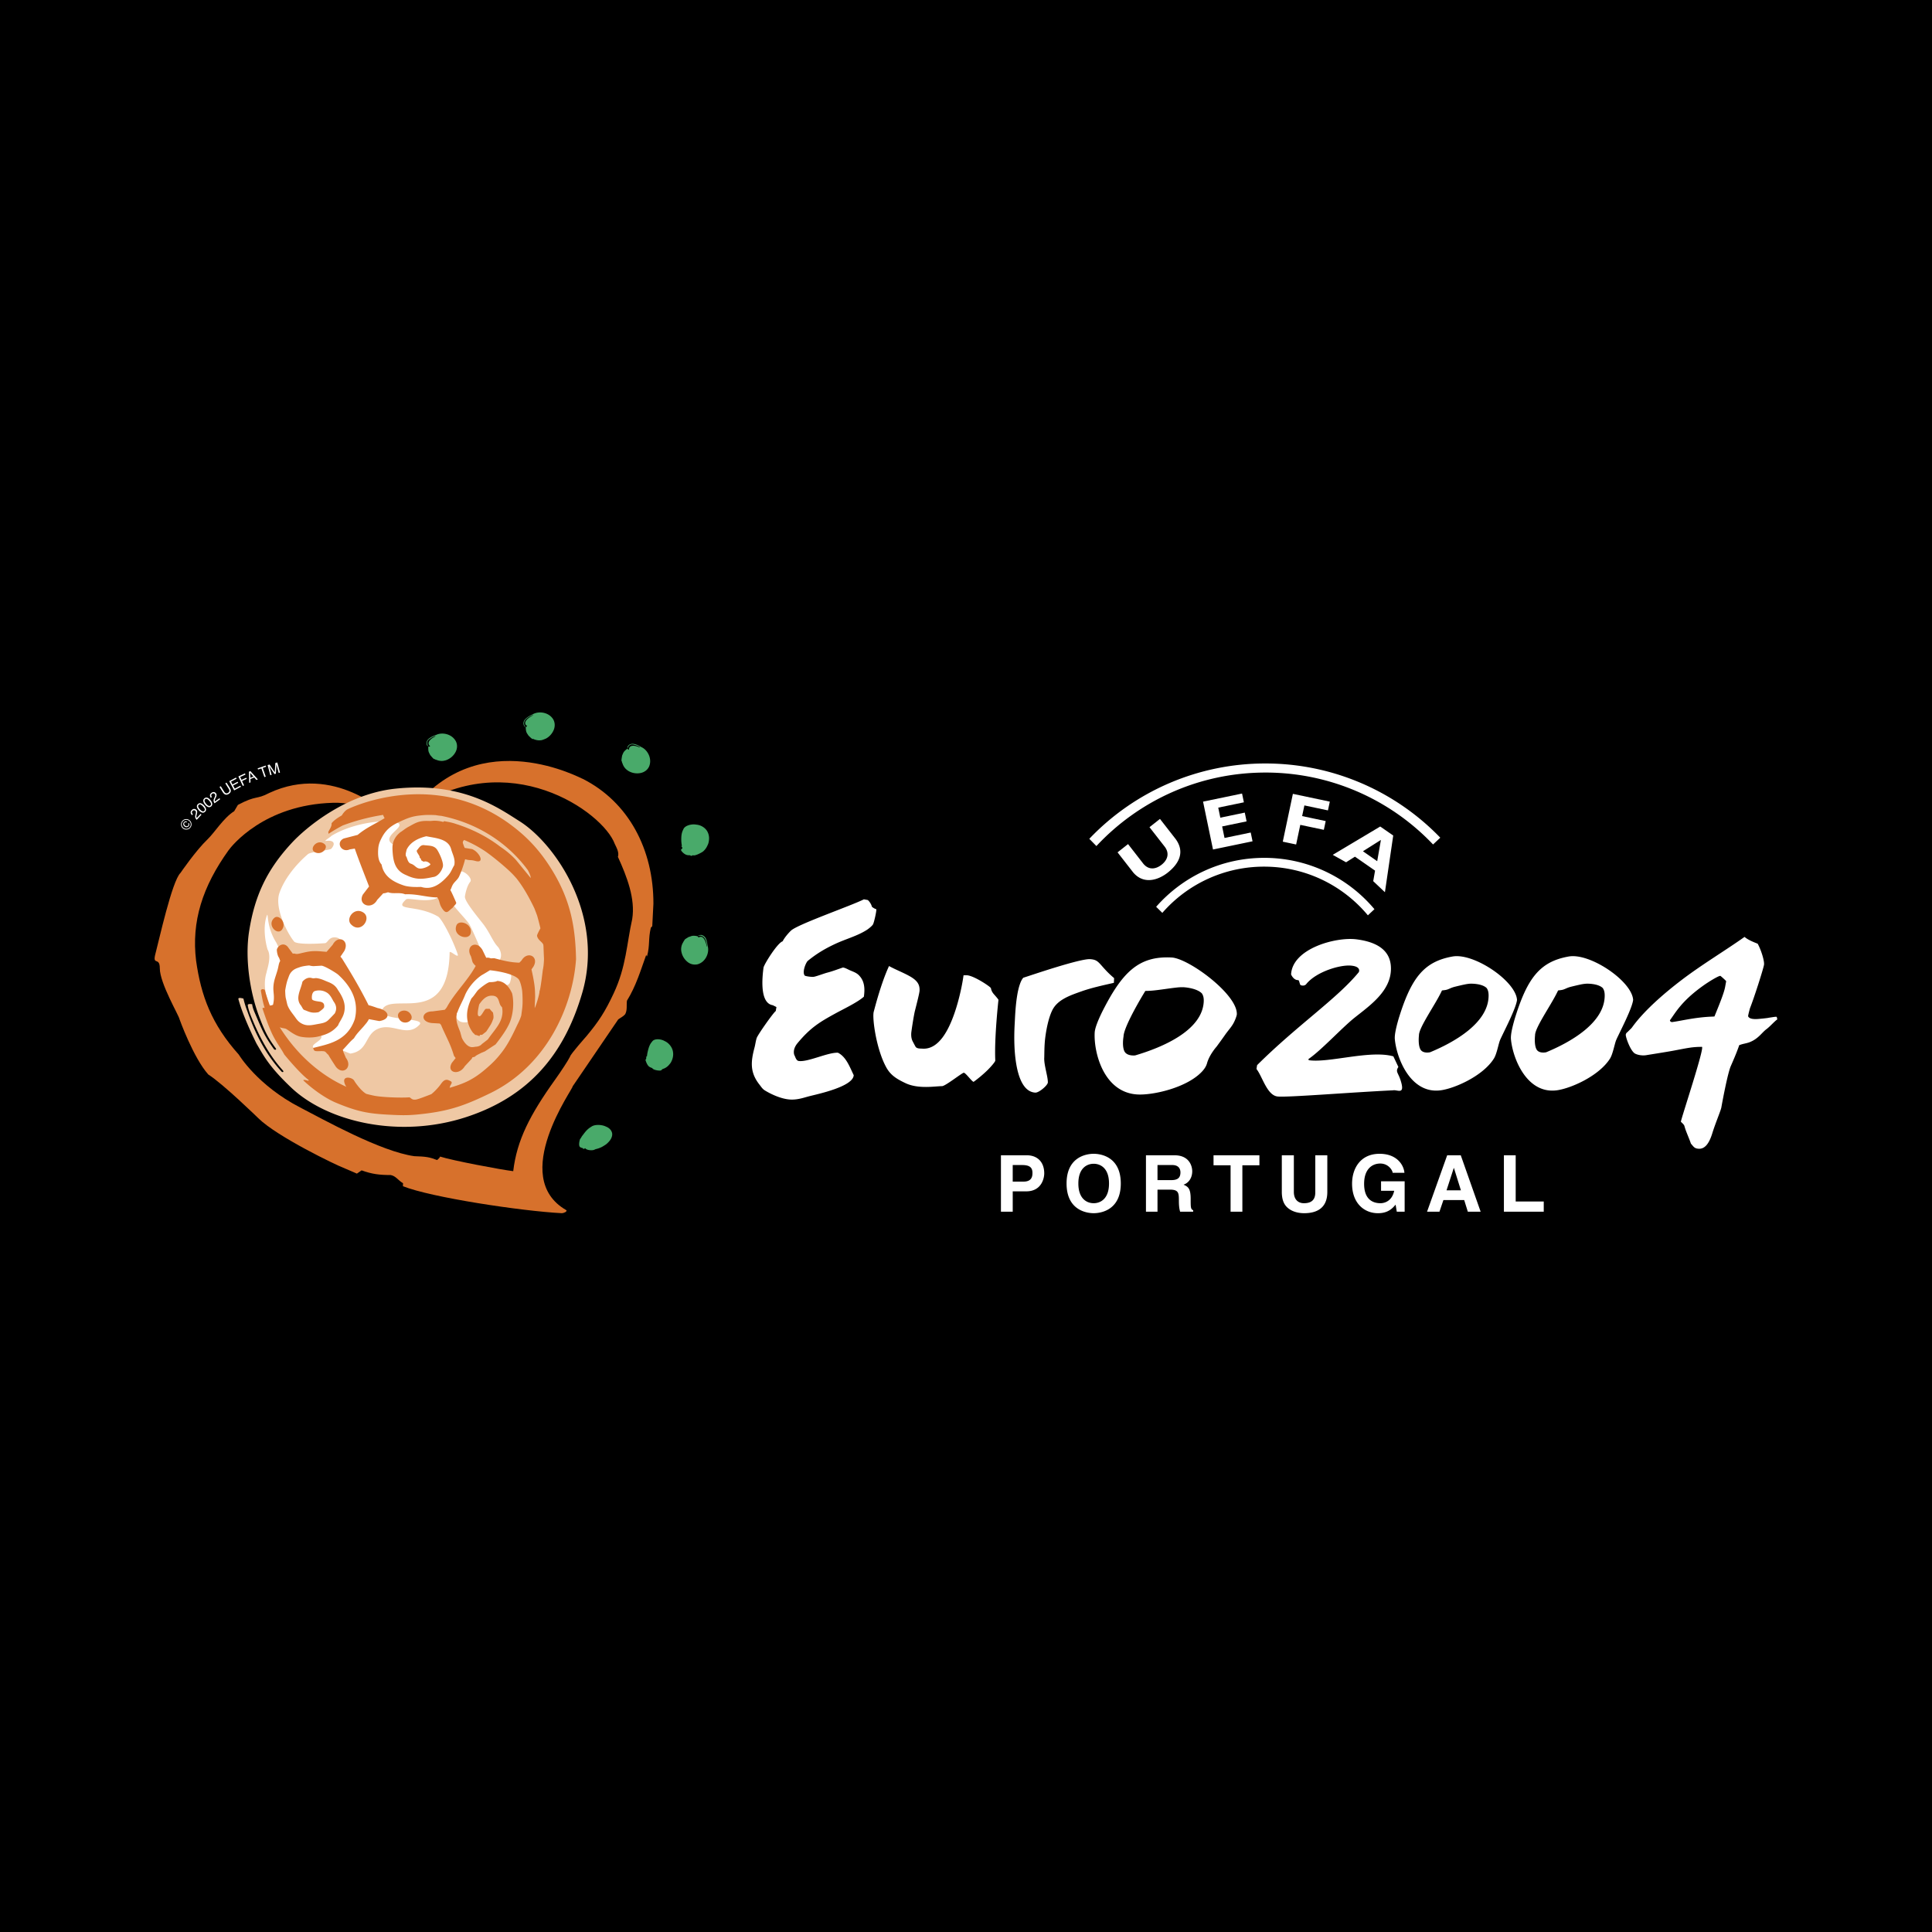 <svg xmlns="http://www.w3.org/2000/svg" width="2500" height="2500" viewBox="0 0 192.756 192.756"><g fill-rule="evenodd" clip-rule="evenodd"><path d="M0 0h192.756v192.756H0V0z"/><path d="M101.039 118.861h1.35c1.512 0 1.795-1.286 1.795-1.796 0-1.105-.658-1.803-1.748-1.803h-2.572v5.629h1.176v-2.03h-.001zm0-.972v-1.653h.934c.729 0 1.035.227 1.035.775 0 .251 0 .878-.879.878h-1.09zM106.412 118.077c0 2.643 1.961 2.964 2.705 2.964.746 0 2.705-.321 2.705-2.964 0-2.642-1.959-2.963-2.705-2.963-.744 0-2.705.322-2.705 2.963zm1.176 0c0-1.576.895-1.968 1.529-1.968s1.529.392 1.529 1.968-.895 1.968-1.529 1.968-1.529-.392-1.529-1.968zM114.332 120.892h1.152v-2.203h1.215c.871 0 .918.298.918 1.066 0 .58.047.87.125 1.137h1.301v-.148c-.25-.095-.25-.299-.25-1.121 0-1.051-.252-1.224-.713-1.427.555-.188.869-.722.869-1.342 0-.486-.273-1.591-1.771-1.591h-2.846v5.629zm1.152-3.152v-1.505h1.467c.689 0 .822.438.822.736 0 .557-.299.769-.91.769h-1.379zM123.951 116.259h1.701v-.996h-4.578v.996h1.701v4.633h1.176v-4.633zM132.428 115.263h-1.201v3.708c0 .683-.328 1.074-1.137 1.074-.549 0-1.002-.346-1.002-1.129v-3.653h-1.201v3.731c.016.565.135 1.019.439 1.364.502.557 1.27.683 1.787.683 1.42 0 2.314-.635 2.314-2.117v-3.661h.001zM137.789 118.806h1.311c-.244 1.137-1.105 1.239-1.365 1.239-.799 0-1.637-.4-1.637-1.937 0-1.443.775-2.022 1.613-2.022.832 0 1.232.706 1.232.925h1.176c-.064-.775-.746-1.896-2.471-1.896-1.896-.009-2.752 1.441-2.752 2.979 0 1.976 1.232 2.948 2.588 2.948 1.027 0 1.459-.51 1.756-.855l.117.706h.785v-3.033h-2.354v.946h.001zM144.008 119.731h2.076l.361 1.16h1.279l-1.984-5.629h-1.355l-2.008 5.629h1.238l.393-1.16zm1.035-3.199h.016l.697 2.228h-1.436l.723-2.228zM151.221 115.263h-1.176v5.629h3.975v-1.02h-2.799v-4.609zM115.965 91.078a13.444 13.444 0 0 1 10.15-4.613c4.164 0 7.887 1.889 10.359 4.857l.654-.612a14.33 14.33 0 0 0-10.994-5.122c-4.297 0-8.154 1.89-10.785 4.883l.616.607zM124.967 83.936l-3.946.819-.992-4.775 3.891-.808.182.875-2.557.531.207 1.002 2.439-.507.182.875-2.439.507.238 1.149 2.613-.543.182.875zM132.49 80.854l-2.351-.497-.225 1.064 2.352.497-.186.874-2.35-.496-.414 1.959-1.332-.281 1.008-4.772 3.684.778-.186.874zM138.174 89.017l-1.168-1.104.184-1.049-2.006-1.394-.887.56-1.33-.742 4.738-2.827 1.297.9-.828 5.656zm-.401-5.218l-1.791 1.131 1.422.99.369-2.121zM116.504 87.062c-.875.693-2.355 1.26-3.441-.014l-1.564-2.009 1.047-.825 1.535 1.973c.555.653 1.252.526 1.807.09.555-.435.84-1.085.334-1.778l-1.537-1.971 1.045-.825 1.566 2.009c.934 1.283.356 2.439-.792 3.35z" fill="#fff"/><path d="M142.977 84.254a23.007 23.007 0 0 0-16.721-7.176c-6.656 0-12.656 2.821-16.867 7.333l-.709-.723a24.207 24.207 0 0 1 17.562-7.515 24.206 24.206 0 0 1 17.455 7.403l-.72.678zM172.219 97.905c.049-.008-.535-.528-.576-.541-.127-.037-1.1.522-1.891 1.103-2.012 1.472-2.594 2.576-3.113 3.284-.109.148.154.225.154.225.891-.108 2.297-.488 4.062-.549l.195-.013.107-.262c.414-1.015.859-2.117.961-2.695l.101-.552zm-7.908 7.358c-.307.068-.822.041-1.18-.145-.463-.25-.963-1.686-.926-1.896a.342.342 0 0 1 .156-.239l.391-.388c.107-.065 1.08-1.823 5.076-4.861 2.014-1.529 4.314-2.902 6.225-4.259.387.339 1.111.596 1.311.68.371.676.691 1.77.631 2.104-.082.472-1.018 3.387-1.398 4.326 0 0-.211.755-.184.814.129.296.666.287.982.265.188-.014.879-.08 1.025-.112.123-.025.555-.088.67-.103.273-.009.133-.01.24.247-.33.237-.738.725-1.094.986-.459.339-.811.97-1.701 1.307-.248.094-.613.152-.805.216l-.203.067-.072.201c-.242.674-.48 1.218-.775 1.894-.301.691-.803 3.343-.941 4.121-.055.316-.592 1.567-.912 2.606-.334 1.081-.803 1.62-1.471 1.503a.628.628 0 0 1-.344-.151 1.661 1.661 0 0 1-.154-.165l-.158-.188c-.1-.311-.285-.737-.445-1.153a5.523 5.523 0 0 1-.199-.594c-.049-.187-.359-.406-.354-.438.09-.514 2.406-7.463 2.096-7.463-.992 0-1.463.124-2.895.391-.637.118-2.592.427-2.592.427zM135.322 93.716c2.939.369 3.457 1.787 3.453 2.937-.006 2.226-2.092 3.66-3.617 4.874-1.268 1.008-3.336 3.265-4.615 4.136.006.067.021.072.037.113 2.029.295 6.113-1.041 8.436-.383l.5 1.059c-.348.538.039.543.312 1.649.271 1.107-.432.605-.838.68-4.488.218-10.432.713-11.506.618-1.074-.094-1.541-2.015-2.123-2.741.018-.121.047-.342.066-.394 4.01-3.986 7.973-6.623 10.141-9.274 0 0 .291-.558-.783-.651-1.074-.095-3.4.585-4.43 1.805 0 0-.17.296-.582.146-.109-.04-.131-.509-.262-.505-.465.013-.699-.566-.699-.566.129-2.584 4.465-3.761 6.51-3.503zM87.436 90.717c.01.234-.23 1.327-.34 1.513-.099.169-.465.454-.63.558-.981.617-2.074.888-3.13 1.382-.916.428-1.806.923-2.768 1.716-.245.313-.541 1.164-.271 1.455.157.076.732.146.906.112.311-.058 1.015-.331 1.34-.415.567-.147 1.006-.327 1.562-.511.238.039.445.167.662.264.291.131.632.237.872.459.636.593.662 1.384.551 2.188-.642.571-1.991 1.209-2.779 1.639-1.624.887-2.541 1.437-3.839 2.995-.567.681-.313 1.212-.313 1.212.059.055.15.523.415.567.9.146 2.893-.861 3.924-.821.829.4 1.202 1.475 1.576 2.237-.044 1.144-3.576 1.885-4.425 2.101-.513.13-1.086.35-1.8.337-1.109-.021-2.372-.738-2.683-.943-.205-.135-.342-.359-.491-.546-.972-1.228-.873-2.295-.493-3.716.079-.298.119-.66.216-.944.113-.33 1.639-2.5 1.9-2.688l.067-.396-.364-.182c-1.334-.207-1.045-2.824-.926-3.74.043-.324 1.389-2.479 1.908-2.634.177-.353.532-.774.818-1.055.646-.636 5.997-2.483 7.291-3.136l.39.072c.171.145.363.444.406.667.125.11.289.203.448.253zM117.369 98.53c-.283.03-.613.075-.957.123-.656.091-1.365.193-1.867.206l-.277.007-.143.238c-.805 1.332-2.01 3.519-2.029 4.299 0 0-.168.916.076 1.46.244.541 1.084.435 1.084.435 2.727-.802 6.689-2.48 6.84-5.356.02-.39-.051-.626-.18-.824-.531-.554-1.805-.62-1.805-.62a4.455 4.455 0 0 0-.742.032zm6.029 2.68c-.004.082-.125.51-.363.927-.225.391-.488.654-.791 1.084-.307.44-.619.865-.867 1.203 0 0-.715.793-.953 1.66-.1.363-.322.632-.492.818-1.506 1.619-4.873 2.375-6.432 2.294-3.393-.178-4.387-4.2-4.283-6.172.025-.485.359-1.266.713-2.004 2.018-4.02 3.67-5.663 6.967-5.49 1.703.09 6.605 3.699 6.501 5.68zM109.74 96.154c.174.184.357.406.602.666.215.229.479.485.814.768l-.025.469c-.998.231-2.186.48-3.244.855-1.189.421-2.422.844-2.928 1.938-.344.729-.557 1.783-.668 2.626-.113.854-.09 1.76-.107 2.069-.01.209.018.444.053.663.037.218.086.457.137.696.047.223.096.445.129.65.033.202.045.35.041.445-.016.285-.879 1.029-1.25 1.011-1.078-.057-1.689-1.305-1.951-3.167-.246-1.746-.113-3.552-.098-3.863.023-.416.057-1.431.203-2.43.07-.477.166-.949.303-1.345.117-.342.242-.551.346-.657.555-.177 1.906-.636 3.281-1.054 1.512-.462 2.898-.824 3.363-.8.53.031.724.17.999.46zM91.371 104.47c.046.04.132.127.401.142l.302.013c.847.044 1.503-.498 1.979-1.139.484-.653.869-1.519 1.167-2.375.529-1.521.829-3.141.911-3.803.075-.003.213-.01.346-.004.682.035 2.361 1.145 2.389 1.292.037.235.146.415.254.548.055.068.5.555.496.618 0 0-.424 3.785-.316 6.043.006.138-.531.724-.775.963-.447.438-.98.875-1.387 1.167-.18-.021-.81-.933-.99-.906-.21.041-1.833 1.336-2.162 1.336-.661 0-2.352.313-3.639-.297-.87-.412-1.476-.776-1.913-1.557-1.006-1.801-1.433-4.953-1.261-5.573.121-.441.732-2.849 1.525-4.557.248.138.508.263.761.381.423.197.865.392 1.263.612.785.437 1.055.839 1.022 1.469-.013.238-.221 1.065-.461 2.008-.116.454-.356 2.025-.368 2.23-.02.383.046.631.149.825.001 0 .282.542.307.564z" fill="#fff"/><path d="M146.041 98.24c-.25.053-.543.123-.846.197-.578.143-.637.295-1.08.35l-.246.029-.117.237c-.658 1.328-2.199 3.501-2.182 4.24 0 0-.111.879.129 1.373.236.49.979.318.979.318 2.385-.988 5.828-2.912 5.84-5.644.002-.369-.07-.586-.195-.763-.492-.479-1.627-.434-1.627-.434-.18.005-.419.047-.655.097zm5.309 1.487c.008.077-.039.323-.193.752-.146.401-.35.866-.557 1.317-.213.461-.434.909-.607 1.266l-.225.468-.08.173a2.268 2.268 0 0 0-.059.151c-.078.221-.156.562-.256.915-.098.345-.201.645-.328.846-1.109 1.758-3.961 2.999-5.336 3.169-2.996.37-4.383-3.245-4.547-5.11-.039-.46.152-1.244.367-1.993 1.25-4.089 2.512-5.74 5.396-6.251 2.118-.376 6.263 2.422 6.425 4.297zM157.625 98.24c-.25.053-.541.123-.844.197-.578.143-.637.295-1.082.35l-.246.029-.117.237c-.656 1.328-2.199 3.501-2.182 4.24 0 0-.111.879.129 1.373.238.49.98.318.98.318 2.383-.988 5.826-2.912 5.838-5.644.002-.369-.07-.586-.193-.763-.494-.479-1.627-.434-1.627-.434a4.038 4.038 0 0 0-.656.097zm5.311 1.487c.006.077-.039.323-.195.752-.145.401-.348.866-.557 1.317-.213.461-.432.909-.605 1.266l-.227.468-.078.173a1.64 1.64 0 0 0-.061.151c-.076.221-.156.562-.256.915-.098.345-.201.645-.326.846-1.111 1.758-3.963 2.999-5.338 3.169-2.994.37-4.383-3.245-4.545-5.11-.041-.46.152-1.244.367-1.993 1.25-4.089 2.512-5.74 5.395-6.251 2.117-.376 6.261 2.422 6.426 4.297zM18.887 82.257a.253.253 0 0 1-.054.159c-.047.062-.109.099-.188.11s-.154-.012-.229-.068a.327.327 0 0 1-.129-.19.244.244 0 0 1 .048-.209.297.297 0 0 1 .107-.091.21.21 0 0 1 .215.018l-.052.069a.161.161 0 0 0-.101-.021c-.036.005-.069.027-.098.066a.154.154 0 0 0-.016.175.26.26 0 0 0 .084.1.27.27 0 0 0 .159.061.16.16 0 0 0 .137-.071.153.153 0 0 0 .034-.096.161.161 0 0 0-.039-.098l.051-.068a.218.218 0 0 1 .071.154zm-.749.049a.434.434 0 0 0 .175.295.44.44 0 0 0 .333.089.43.43 0 0 0 .297-.173c.075-.1.103-.21.085-.333a.437.437 0 0 0-.177-.296.432.432 0 0 0-.332-.087.427.427 0 0 0-.296.173.425.425 0 0 0-.085.332zm.962-.134a.498.498 0 0 1-.1.387.498.498 0 0 1-.346.203.506.506 0 0 1-.387-.1c-.115-.087-.183-.202-.202-.344s.014-.271.101-.386a.503.503 0 0 1 .344-.204.496.496 0 0 1 .386.1.498.498 0 0 1 .204.344zM19.494 81.599a.447.447 0 0 1-.003-.256l.035-.153a.654.654 0 0 0 .021-.156.188.188 0 0 0-.059-.135.187.187 0 0 0-.14-.057.196.196 0 0 0-.135.068c-.06.064-.077.131-.051.202a.357.357 0 0 0 .088.122l-.089.095a.474.474 0 0 1-.125-.184c-.034-.107-.003-.212.092-.315.08-.085.161-.126.243-.122a.314.314 0 0 1 .209.083c.06.056.091.125.094.206a.867.867 0 0 1-.032.214l-.027.107a.627.627 0 0 0-.021.13.262.262 0 0 0 .04.159l.379-.407.088.082-.476.512a.577.577 0 0 1-.131-.195zM20.064 80.152c.09.03.186.099.285.206a.824.824 0 0 1 .188.293c.045.136.018.25-.082.342a.293.293 0 0 1-.308.07.732.732 0 0 1-.298-.21.877.877 0 0 1-.17-.249c-.064-.151-.043-.277.064-.376.097-.09.204-.116.321-.076zm.368.583c-.011-.069-.072-.163-.181-.28a.812.812 0 0 0-.225-.18c-.072-.035-.138-.024-.198.03a.173.173 0 0 0-.048.191.71.71 0 0 0 .175.264c.071.076.135.13.195.161.091.047.166.042.227-.014a.181.181 0 0 0 .055-.172zM20.715 79.598c.089.035.18.108.274.22a.838.838 0 0 1 .173.302c.038.138.005.25-.099.338a.295.295 0 0 1-.312.053.739.739 0 0 1-.286-.225.86.86 0 0 1-.157-.257c-.057-.154-.029-.279.083-.373a.3.3 0 0 1 .324-.058zm.337.602c-.008-.07-.063-.167-.166-.29a.796.796 0 0 0-.216-.191c-.07-.039-.137-.031-.199.021-.058.049-.077.111-.059.188.02.076.073.167.162.273.066.08.128.136.187.17.088.052.164.051.226-.002a.18.18 0 0 0 .065-.169zM21.311 79.927a.455.455 0 0 1 .045-.252l.064-.144a.669.669 0 0 0 .051-.149.184.184 0 0 0-.032-.144.192.192 0 0 0-.126-.083.196.196 0 0 0-.146.042c-.071.051-.1.114-.088.188a.36.36 0 0 0 .062.138l-.105.076a.437.437 0 0 1-.087-.204c-.014-.112.037-.209.15-.292.094-.068.182-.093.262-.074a.31.31 0 0 1 .189.123.285.285 0 0 1 .053.219.84.84 0 0 1-.072.204l-.047.101a.596.596 0 0 0-.045.124.262.262 0 0 0 .008.163l.449-.326.071.098-.565.41a.609.609 0 0 1-.091-.218zM22.025 78.44l.342.547c.04.064.085.11.136.138.076.042.156.036.241-.017.102-.063.149-.141.143-.233a.393.393 0 0 0-.066-.171l-.342-.547.121-.076.311.497a.694.694 0 0 1 .114.279c.013.141-.056.258-.205.351-.15.094-.284.104-.405.03a.674.674 0 0 1-.201-.224l-.311-.498.122-.076zM22.871 77.937l.672-.358.06.113-.55.292.148.281.509-.271.057.107-.509.27.166.313.56-.298.058.11-.681.362-.49-.921zM23.782 77.466l.656-.306.055.116-.529.246.135.288.464-.217.053.113-.465.216.201.431-.129.06-.441-.947zM25.281 77.479l-.32-.368.017.49.303-.122zm-.447-.485l.148-.06.743.826-.144.058-.215-.25-.383.155.013.332-.134.054-.028-1.115zM26.506 76.382l.041.118-.333.114.3.87-.136.047-.299-.87-.333.114-.04-.117.8-.276zM26.699 76.332l.196-.053.518.775.059-.93.194-.052.27 1.009-.13.035-.159-.595-.026-.103a6.014 6.014 0 0 0-.04-.153l-.06.928-.135.036-.518-.772.008.03.032.113.032.111.159.596-.13.035-.27-1.01z" fill="#fff"/><path d="M23.736 80.305c1.888-1.004 1.797-.489 3.131-1.192 6.458-3.01 11.767 2.174 11.767 2.174s-3.027-1.29-5.416-1.192c-6.871.196-10.106 4.308-10.417 4.74-2.595 3.616-3.719 7.106-3.235 11.024.491 3.475 1.524 6.31 4.263 9.365 0 0 1.821 3.046 6.11 5.266 2.421 1.253 8.033 4.391 11.396 4.863 1.178.037 1.511.092 2.278.385.086-.078.287-.245.29-.347 1.183.386 6.076 1.312 7.301 1.457.365-3.09 1.668-5.623 4.184-9.138.623-.869 1.308-1.926 1.488-2.295.024-.221 1.61-2.006 1.61-2.006 1.271-1.521 1.89-2.49 2.732-4.284 1.271-2.704 1.305-4.978 1.858-7.432.325-2.014-.521-4.218-1.426-6.201.142-.451-.14-.919-.319-1.303-1.174-3.183-10.603-9.901-20.189-3.394 6.767-8.766 17.012-3.016 17.003-3.086 4.575 2.309 7.062 7.056 7.046 12.46l-.115 2.236-.141.151c-.271 1.124-.079 1.72-.375 2.838-.061.084-.061-.173-.094-.104-.552 1.533-1.009 3.087-1.916 4.551-.061.456.054.938-.18 1.354-.197.229-.463.344-.69.513l-4.556 6.692c.182.061-6.423 9.032-.611 12.347.091.146-.312.302-.458.294-4.008-.207-13.055-1.571-15.854-2.693l.009-.298c-.5-.289-.7-.714-1.231-.816-1.111-.002-1.855-.086-2.901-.467l-.471.326s-.623-.278-1.366-.59c-.623-.225-6.574-3.073-8.468-4.938 0 0-3.497-3.412-4.991-4.361-1.501-1.684-2.872-5.519-2.872-5.519-.057-.369-1.964-3.569-1.966-5.074-.001-1.216-.78-.192-.426-1.499.323-1.19 1.643-7.219 2.489-8.021 0 0 1.526-2.233 2.701-3.352.688-.655 1.603-2.152 2.656-2.803l.372-.631z" fill="#d7712c"/><path d="M58.084 99.079c2.257-7.708-2.662-14.888-6.251-17.147-2.108-1.328-5.693-3.948-12.375-3.248-4.948.518-8.944 3.904-10.314 5.375-2.492 2.673-3.74 5.287-4.297 8.907-.417 2.707.092 6.036 1.008 8.456.629 1.662.949 2.21 1.707 3.238-.121.097-.056.128-.231.013-1.024-1.441-1.165-1.887-1.924-3.653-.248-.575-.245-.81-.248-.829 0 0-.377-.072-.436.057-.005.012-.006.328.336 1.177.584 1.449 1.546 3.573 3.147 5.354.174.184-.038.255-.155.084-2.052-2.229-3.011-4.965-3.389-6.02a9.09 9.09 0 0 1-.375-1.212s-.565-.181-.5.06c.292 1.063.838 2.473 1.806 4.432.68 1.136 1.165 2.21 3.471 4.396 3.582 3.393 10.744 5.124 17.453 2.931 6.307-2.062 9.795-6.316 11.567-12.371z" fill="#efc8a4"/><path d="M46.914 87.98c-.287.345-.47 1.049-.527 1.451-.058.402.877 1.57 1.769 2.691.691.869.991 1.778 1.484 2.305.396.423.621 1.395-.271 1.683-1.13.364-1.005-.184-1.005-.184l-.378-1.154s-.804-1.89-1.121-2.494-2.468-2.569-2.296-3.288c.045-.187.119-.394.212-.604-.368.418-.745.725-.989 1.046-.111.146-.306.238-.554.294-1.151.26-2.531-.182-2.728.014-1.313 1.212 1.033.455 3.191 1.703.385.223 1.438 2.237 1.952 3.726.2.583-.788-.426-.793-.136-.135 7.276-5.399 4.103-6.617 5.527-.912 1.398 4.367.874 3.603 1.683-1.256 1.329-2.705-.275-4.189.428-1.287.608-.91 2.172-2.707 2.448-.732-.271-1.916-.942-3.523-.486-.887-.413 1.337-.896.421-1.488-.283-.216-2.979-.341-3.22-.557-2.139-1.913-2.48-4.18-2.03-5.578.011-.202.539-1.542.094-2.284-.289-.991-.441-2.447-.051-3.421.129-.29-.066 1.196.945 2.771.25.623 1.02 1.652 1.182 1.35.042-.065 2.246.322 3.523.066.609-.122 1.227-.237 1.472-.674.135-.242.536-1.157-.205-1.281-.735-.122-.827.492-1.111.563-1.592.116-2.795.076-3.081-.137-.597-.691-1.991-3.255-1.506-4.81.482-1.44 1.652-2.898 2.878-3.946.349-.234 1.982-.357 2.297-.51.572-.632.115-.916-.56-.787-.115-.03.488-.39.595-.519 2.3-1.385 5.363-1.575 6.245-1.404 1.736.336-1.343 1.343-.224 2.183 1.008.671 2.687-2.686 6.048-.786 1.056.598.895 1.936.612 3.135a4.37 4.37 0 0 1-.207.654c.082-.085.161-.153.236-.199.432-.258 1.421.662 1.134 1.006zm-1.456 13.044s.064-.949.253-1.391c.189-.44 1.252-1.938 1.561-2.371.308-.435 1.126-.819 1.126-.819s1.646.063 2.15.378c.503.314.532.481.355 1.126-.139.504-.594.319-.886.217-.266-.094-.304.036-1.619.784-1.315.749-1.137 1.074-1.445 1.949s0 1.038-.381 1.09c-1.215.161-1.114-.963-1.114-.963z" fill="#fff"/><path d="M38.221 81.301a20.665 20.665 0 0 0-4.022 1.053 16.35 16.35 0 0 0-1.43.842c.027-.094-.041-.141-.004-.221.119-.21.203-.356.255-.482a.693.693 0 0 0 .06-.355c.212-.272.577-.527.981-.76l.037-.021c.317-.516.59-.622.59-.622s8.5-4.235 16.283 1.56c1.527 1.138 2.818 2.437 4.053 4.423 1.916 3.081 2.383 5.801 2.448 8.975-.322 4.652-2.868 10.618-8.601 13.394-2.402 1.163-3.92 1.726-6.593 2.038-1.16.136-1.826.165-2.992.111-2.315-.104-3.419-.23-5.811-1.238-.86-.364-2.104-1.162-3.207-2.204 0 0-.067-.136.461.028.043.004.079-.041.078-.061-.944-.705-2.449-2.56-2.449-2.56-.289-.557-.75-1.136-1.138-1.911-.504-1.007-1.038-2.695-1.038-2.695.066-.083.223-.032.223-.032-.227-.746-.255-1.053-.385-1.741.083-.134.132-.176.395-.076.114.44.307 1.026.498 1.567a.592.592 0 0 0 .327-.072c.195-.834-.003-1.193.039-1.817.043-.629.238-1.025.419-1.672.096-.345.112-.67.26-.88l-.113-.31c-.167-.221-.219-.599-.226-.811.113-.451.698-.753 1.092-.281l.5.676c.232-.038.233.052.478.027.246-.024.849-.224 1.405-.267.579-.045.991.03 1.489.058l.613-.709c.555-1.052 1.711-.428 1.155.625l-.388.571c.097.095.184.209.26.345.913 1.465 1.784 2.955 2.555 4.506.08-.026.887.269.887.269 1.237.237 1.352 1.132.174 1.301l-1.032-.192c-.067.131-.15.258-.245.384l-.312.374-.337.371c-.226.25-.435.494-.592.775a5.165 5.165 0 0 0-.446.426l-.448.492c-.101.112-.135.144-.233.248.05.047.035.18.082.239l.231.549c.714.925-.292 1.807-1.006.881 0 0-.706-1.077-.736-1.182-.105-.05-.228-.252-.339-.316-.19-.108-.799.007-1.001-.074-.125-.05-.162-.191-.171-.294 1.527-.394 3.379-.667 4.143-2.865.424-1.745-.301-3.214-1.66-4.447-.184-.166-1.359-.887-1.665-.894l-.793.045a1.824 1.824 0 0 1-.427-.069s-.574.044-.916.163c-.352.124-.585.187-.839.458-.225.24-.264.446-.382.753-.164.424-.263 1.135-.263 1.135.016.452.029.638.077.815l.123.531c.089.358.359.729.672 1.14.242.317.351.547.692.753.567.342 1.044.216 1.695.096.392-.071.694-.11.967-.324.137-.106.719-.732.719-.732.259-.475.125-.858-.104-1.179-.11-.153-.304-.671-.68-.897a1.45 1.45 0 0 0-1.237-.145c-.292.152-.281.666-.242.798.058.194.751.231.873.266.218.062.362.176.335.482.037.17-.557.548-.557.548-.475.096-.773.051-1.208-.139-.145-.062-.274-.072-.354-.197-.166-.289-.208-.361-.271-.424-.237-.368-.219-.73-.123-1.117.1-.401.271-.775.345-1.161.239-.287.556-.446.866-.384.319.098.345-.001.563.029.469.065.76.237 1.151.387.389.15.729.367.951.775.455.669.861 1.418.614 2.321-.068.253-.16.418-.266.616l-.174.303a1.692 1.692 0 0 0-.146.307c-.514.625-1.091.903-1.937 1.103a3.676 3.676 0 0 1-.737.103 4.55 4.55 0 0 1-1.004-.062c-.635-.094-1.305-.698-1.531-.799-.139-.062-.359-.049-.614-.158 1.521 2.428 3.758 4.653 6.648 5.944a1.18 1.18 0 0 1-.217-.518c-.087-.6.819-.422.996-.096.099.181.693 1.041 1.215 1.32.258.068.52.13.785.184.837.167 2.813.22 3.476.16.168-.016.241.32.736.213.27-.059.879-.295 1.48-.528.297-.224.709-.671.886-.913.207-.283.441-.655.857-.473.305.135.386.173.182.485-.058.09-.062.189-.093.268 1.212-.373 2.195-.673 3.585-1.871.687-.591 1.058-.955 1.615-1.669.792-1.015 1.355-2.363 1.616-2.874.143-.28.247-.543.33-.799.048-.39.128-.822.132-1.305.004-.472-.016-.974-.049-1.209-.035-.247-.176-.968-.396-1.165-.7-.639-2.813-.841-2.813-.841l-.313.193s-.425.259-.503.295c-.841.565-1.45 1.442-1.681 2.028-.228.572-.546 1.097-.747 1.68-.088.11-.061.19-.083.315-.124.668.291 1.394.375 1.701l.125.457c.036.151.438.948.982 1.001.155.015.397-.035.397-.035.215-.009.472-.067.64-.265.482-.375.564-.427.626-.501.323-.479.738-.941 1.038-1.436.306-.506.485-1.089.351-1.745a.748.748 0 0 1-.209-.298c-.048-.116-.079-.242-.119-.357-.089-.252-.231-.492-.66-.492-.584-.035-.979.418-1.288.867-.067.283-.244 1.083-.067 1.147.237.233.533-.637.736-.704h.368c.246.303.333.363.333.363.039.219.072.404.042.592-.179.534-.277.634-.509 1.007-.077.122-.205.308-.205.308l-.402.315c-.126.044-.218-.064-.266.136l-.331-.109c-.138.027-.187-.148-.302-.2-.825-1.079-.748-2.293-.167-3.46.114-.111.205-.227.296-.354l.273-.374c.185-.236 1.018-.868 1.249-.888 0 0 .234.003.382-.021.146-.023.243-.029.367-.1.731.031 1.188.592 1.484 1.244.238 1.008.081 2.379-.388 3.229-.378.761-1.263 1.862-1.263 1.862s-.975.633-1.062.693l-.402.167c-.193.119-.447.198-.602.368-.075.028-.159.042-.242.06a1.544 1.544 0 0 1-.083.161l-.488.522-.187.2c-.583.983-1.873.646-1.29-.337l.375-.47c-.056-.074-.113-.148-.17-.227a10.616 10.616 0 0 0-.591-1.552c-.229-.504-.491-1.024-.701-1.54l-.126-.13-.785-.046c-1.184-.12-1.064-1.164.067-1.164l1.219-.16.047-.051c.089-.1.17-.203.226-.325.207-.363.444-.71.698-1.056.255-.347.525-.688.793-1.03.486-.621.958-1.24 1.324-1.916a1.397 1.397 0 0 1-.314-.375l-.159-.573c-.598-1.028.543-1.677 1.141-.648l.382.785a.817.817 0 0 1 .454.058l.353-.014c.951.26 1.686.429 2.498.443l.212-.21c.59-1.009 1.783-.407 1.193.602l-.197.284s.276 1.157.335 1.913c.025.324.031.834.031.834l-.047 1.119c.194-.41.511-1.518.483-1.711.098-.094.315-2.014.333-2.123 0 0 .098-.376.115-1.09-.03-.599-.05-1.225-.05-1.225l-.019-.188c-.109-.286-.556-.458-.625-.886-.018-.108.31-.694.338-.744-.104-.45-.222-.895-.32-1.239-.072-.212-.157-.423-.29-.77-.542-1.117-1.082-2.091-1.771-2.964a12.22 12.22 0 0 0-.335-.372c-.718-.759-2.341-2.063-2.96-2.452a12.614 12.614 0 0 0-1.934-1.017c-.168.151-.141.271-.111.367l.104.294c.026.022.043.066.051.127l.752.122c.734.304 1.292 1.443.355 1.19-.593-.16-.502-.02-1.056-.181a10.294 10.294 0 0 1-.604 1.736c-.159.332-.477.522-.648.849-.106.201-.109.302-.225.496.083.073.569 1.206.569 1.206.11.164-.227.354-.337.562-.412.269-.57.748-1.023.1-.349-.501-.238-.788-.515-1.146l-.078.008c-.534-.017-1.03-.108-1.538-.189-.512-.082-1.017-.15-1.589-.123a1.469 1.469 0 0 0-.438-.102c-.145-.013-.287-.011-.431-.009-.138.001-.277.004-.415-.007a1.584 1.584 0 0 1-.417-.084l-.298.087-.186.023-.602.655c-.552 1.034-1.977.5-1.426-.534l.619-.809c-.484-1.262-.982-2.497-1.426-3.779l-.499.079c-.835.378-1.433-.709-.598-1.087l1.387-.359c.419-.357.873-.64 1.324-.896.454-.257.917-.495 1.363-.772a1.827 1.827 0 0 1-.152-.328zm6.015.706c.017-.042.05-.075.102-.075.206.044.653.097 1.166.276 1.54.494 3.039 1.215 4.407 2.268.54.359 1.056.776 1.558 1.311l1.476 1.808c.021-.133-.104-.459-.283-.783-1.929-2.633-4.922-4.67-8.633-5.413a5.755 5.755 0 0 1-.568-.075s-.724-.04-1.184 0c-.775.066-1.229.145-1.942.455-1.006.438-1.696.771-2.214 1.739-.242.452-.363.743-.392 1.255-.034.592.019 1.137.342 1.481.204 1.141 1.081 1.705 2.201 2.084.642.219 1.733.148 1.733.148 1.088.344 1.942-.27 2.695-1.124.315-.356.39-.659.626-1.047.119-.625-.174-1.074-.314-1.59-.285-1.051-1.551-1.098-2.477-1.292-.775.183-1.593.56-1.97 1.346-.032.215-.151.463-.043.678.064-.021.119.508.372.666.079.049.135.054.219.094.282.133.404.362.677.426.451.106 1.236-.335 1.146-.436-.346-.386-.662-.232-.662-.232-.474-.237-.091-.146-.404-.404.054-.194-.38-.565-.272-.738.205-.226.334-.527.678-.517.528.076 1.063-.005 1.375.522.261.439.659 1.322.519 1.688-.129.41-.506.948-.98.979-1.141.258-1.754.245-2.669-.197-1.034-.419-1.272-1.244-1.346-2.271-.041-.577-.036-.967.269-1.458.154-.249.333-.403.506-.555.097-.032.455-.344.775-.517.75-.406 1.061-.653 2.105-.598.162.008.318-.026.521-.026.329.002.616.053.885.124zm-12.82 3.017c-.639-.34.268-1.417.979-.792.401.354-.309 1.149-.979.792zm4.844 6.024c.861.57-.276 2.186-1.246 1.169-.549-.574.343-1.766 1.246-1.169zm4.75 10.209c.374.714-1.006 1.205-1.288.173-.16-.584.895-.922 1.288-.173zm-12.873-8.513c-.469.646-1.563-.486-.764-1.169.453-.387 1.256.492.764 1.169zm18.838.296c-.097.882-1.848.401-1.442-.701.23-.623 1.543-.224 1.442.701z" fill="#d7712c"/><path d="M68.031 84.383a3.385 3.385 0 0 1-.06-.619c.003-.312.013-.66.201-1.008.131-.393.83-.574 1.3-.481.535.044.957.384 1.123.723.173.349.186.708.092 1.093l-.034.111c-.04.101-.092.199-.139.294a1.57 1.57 0 0 1-.399.479c-.133.089-.804.471-.992.343a.205.205 0 0 1-.16.066c-.06 0-.107-.055-.143-.056-.076 0-.201-.001-.258-.019-.307-.056-.614-.413-.614-.506.001-.112.176-.118.126-.231-.03-.065-.098-.124-.083-.148a.257.257 0 0 1 .04-.041zM52.54 72.421c-.415-.392.181-.811.615-1.044.069-.039.092-.055-.046-.017-.163.075-.437.191-.647.414-.103.108-.194.27-.175.436.017.166.103.263.14.332 0 0-.021-.006-.033-.012-.041-.018-.083-.079-.083-.079-.033-.057-.086-.147-.089-.283a.6.6 0 0 1 .149-.379c.182-.21.446-.362.746-.504.577-.363 1.597-.262 2.063.46.219.36.197.775.056 1.101a1.751 1.751 0 0 1-.739.828 3.775 3.775 0 0 1-.426.164 1.34 1.34 0 0 1-.601-.016c-.125-.039-.161-.037-.272-.109-.063.121-.424-.292-.462-.312-.012-.019-.133-.197-.156-.238-.118-.189-.118-.43-.129-.633 0 0 .087.001.115-.07.008-.028.049-.123.011-.106-.03.009-.037.067-.037.067zM62.757 74.699c.092-.438.689-.293 1.009-.147.129.037.123.015 0-.061a1.983 1.983 0 0 0-.561-.203.456.456 0 0 0-.417.087c-.126.105-.164.296-.18.251-.019-.053-.014-.062-.003-.098a.426.426 0 0 1 .182-.228.59.59 0 0 1 .392-.087c.272.032.54.164.821.33.613.271 1.091 1.158.759 1.935-.172.376-.523.586-.867.65a1.723 1.723 0 0 1-1.081-.147c-.033-.018-.07-.035-.104-.055a1.998 1.998 0 0 1-.264-.203 1.297 1.297 0 0 1-.317-.498c-.037-.123-.08-.144-.083-.275-.096.015.027-.513.022-.555.009-.02.088-.217.109-.258.09-.2.288-.344.448-.465 0 0 .011.1.059.116.092.033.063-.027.076-.089zM69.72 93.519c.467-.257.691.425.792.888.007.068.019.083.03-.031-.027-.173-.065-.468-.217-.726a.607.607 0 0 0-.361-.283c-.216-.062-.293.038-.305.002-.01-.032.201-.123.372-.075a.642.642 0 0 1 .338.246c.148.227.187.537.239.855.185.637-.184 1.564-.984 1.806a1.166 1.166 0 0 1-1.045-.243 1.701 1.701 0 0 1-.576-.914c-.008-.036-.019-.074-.025-.114a1.297 1.297 0 0 1 .162-.887c.069-.105.059-.152.155-.237-.072-.064.406-.306.435-.336.021-.006.079-.008.102-.019a.804.804 0 0 1 .163-.063c.209-.06.542-.006.638.043.067.037-.019.123.087.088zM42.841 74.372c-.275-.353.219-.717.536-.868.111-.075.091-.084-.046-.04-.193.08-.299.138-.516.299a.458.458 0 0 0-.201.376c0 .164.122.315.077.298-.052-.019-.056-.028-.077-.06a.427.427 0 0 1-.058-.286.586.586 0 0 1 .186-.356c.2-.188.473-.308.781-.417.601-.294 1.588-.091 1.969.663.178.374.114.777-.058 1.082a1.713 1.713 0 0 1-.808.733c-.035.015-.071.032-.109.045a1.995 1.995 0 0 1-.325.072 1.322 1.322 0 0 1-.586-.078c-.118-.05-.162-.031-.263-.113-.051.083-.375-.351-.411-.374-.01-.02-.109-.206-.127-.249-.096-.197-.079-.441-.069-.642 0 0 .083.056.127.03.082-.049.017-.065-.022-.115zM64.552 105.376c.011-.188.045-.354.096-.562.075-.292.165-.617.411-.888.207-.329.864-.287 1.256-.058.46.205.753.653.82 1.023.072.38 0 .723-.172 1.057l-.056.095c-.059.083-.127.159-.19.234a1.335 1.335 0 0 1-.463.329c-.137.044-.221.088-.247.146-.033.121-.679.043-.862-.111-.026-.021-.082-.085-.112-.097a.982.982 0 0 1-.224-.097c-.257-.146-.39-.636-.39-.636s-.046-.103.021-.126c.049-.011.031-.258.049-.277.013-.009.047-.024.063-.032zM57.98 113.503c.073-.152.131-.201.256-.371.179-.237.384-.499.753-.714.342-.264 1.086-.214 1.465-.018.466.178.662.55.622.852-.037.312-.229.589-.532.856l-.093.076c-.094.066-.197.126-.293.186a2.468 2.468 0 0 1-.637.259c-.172.032-.204.095-.344.117-.309.05-.683-.031-.783-.179-.032-.047-.097.08-.163.063-.048-.012-.066-.071-.098-.081a1.134 1.134 0 0 1-.227-.083c-.25-.125-.052-.813-.024-.827l.098-.136z" fill="#49aa6a"/></g></svg>